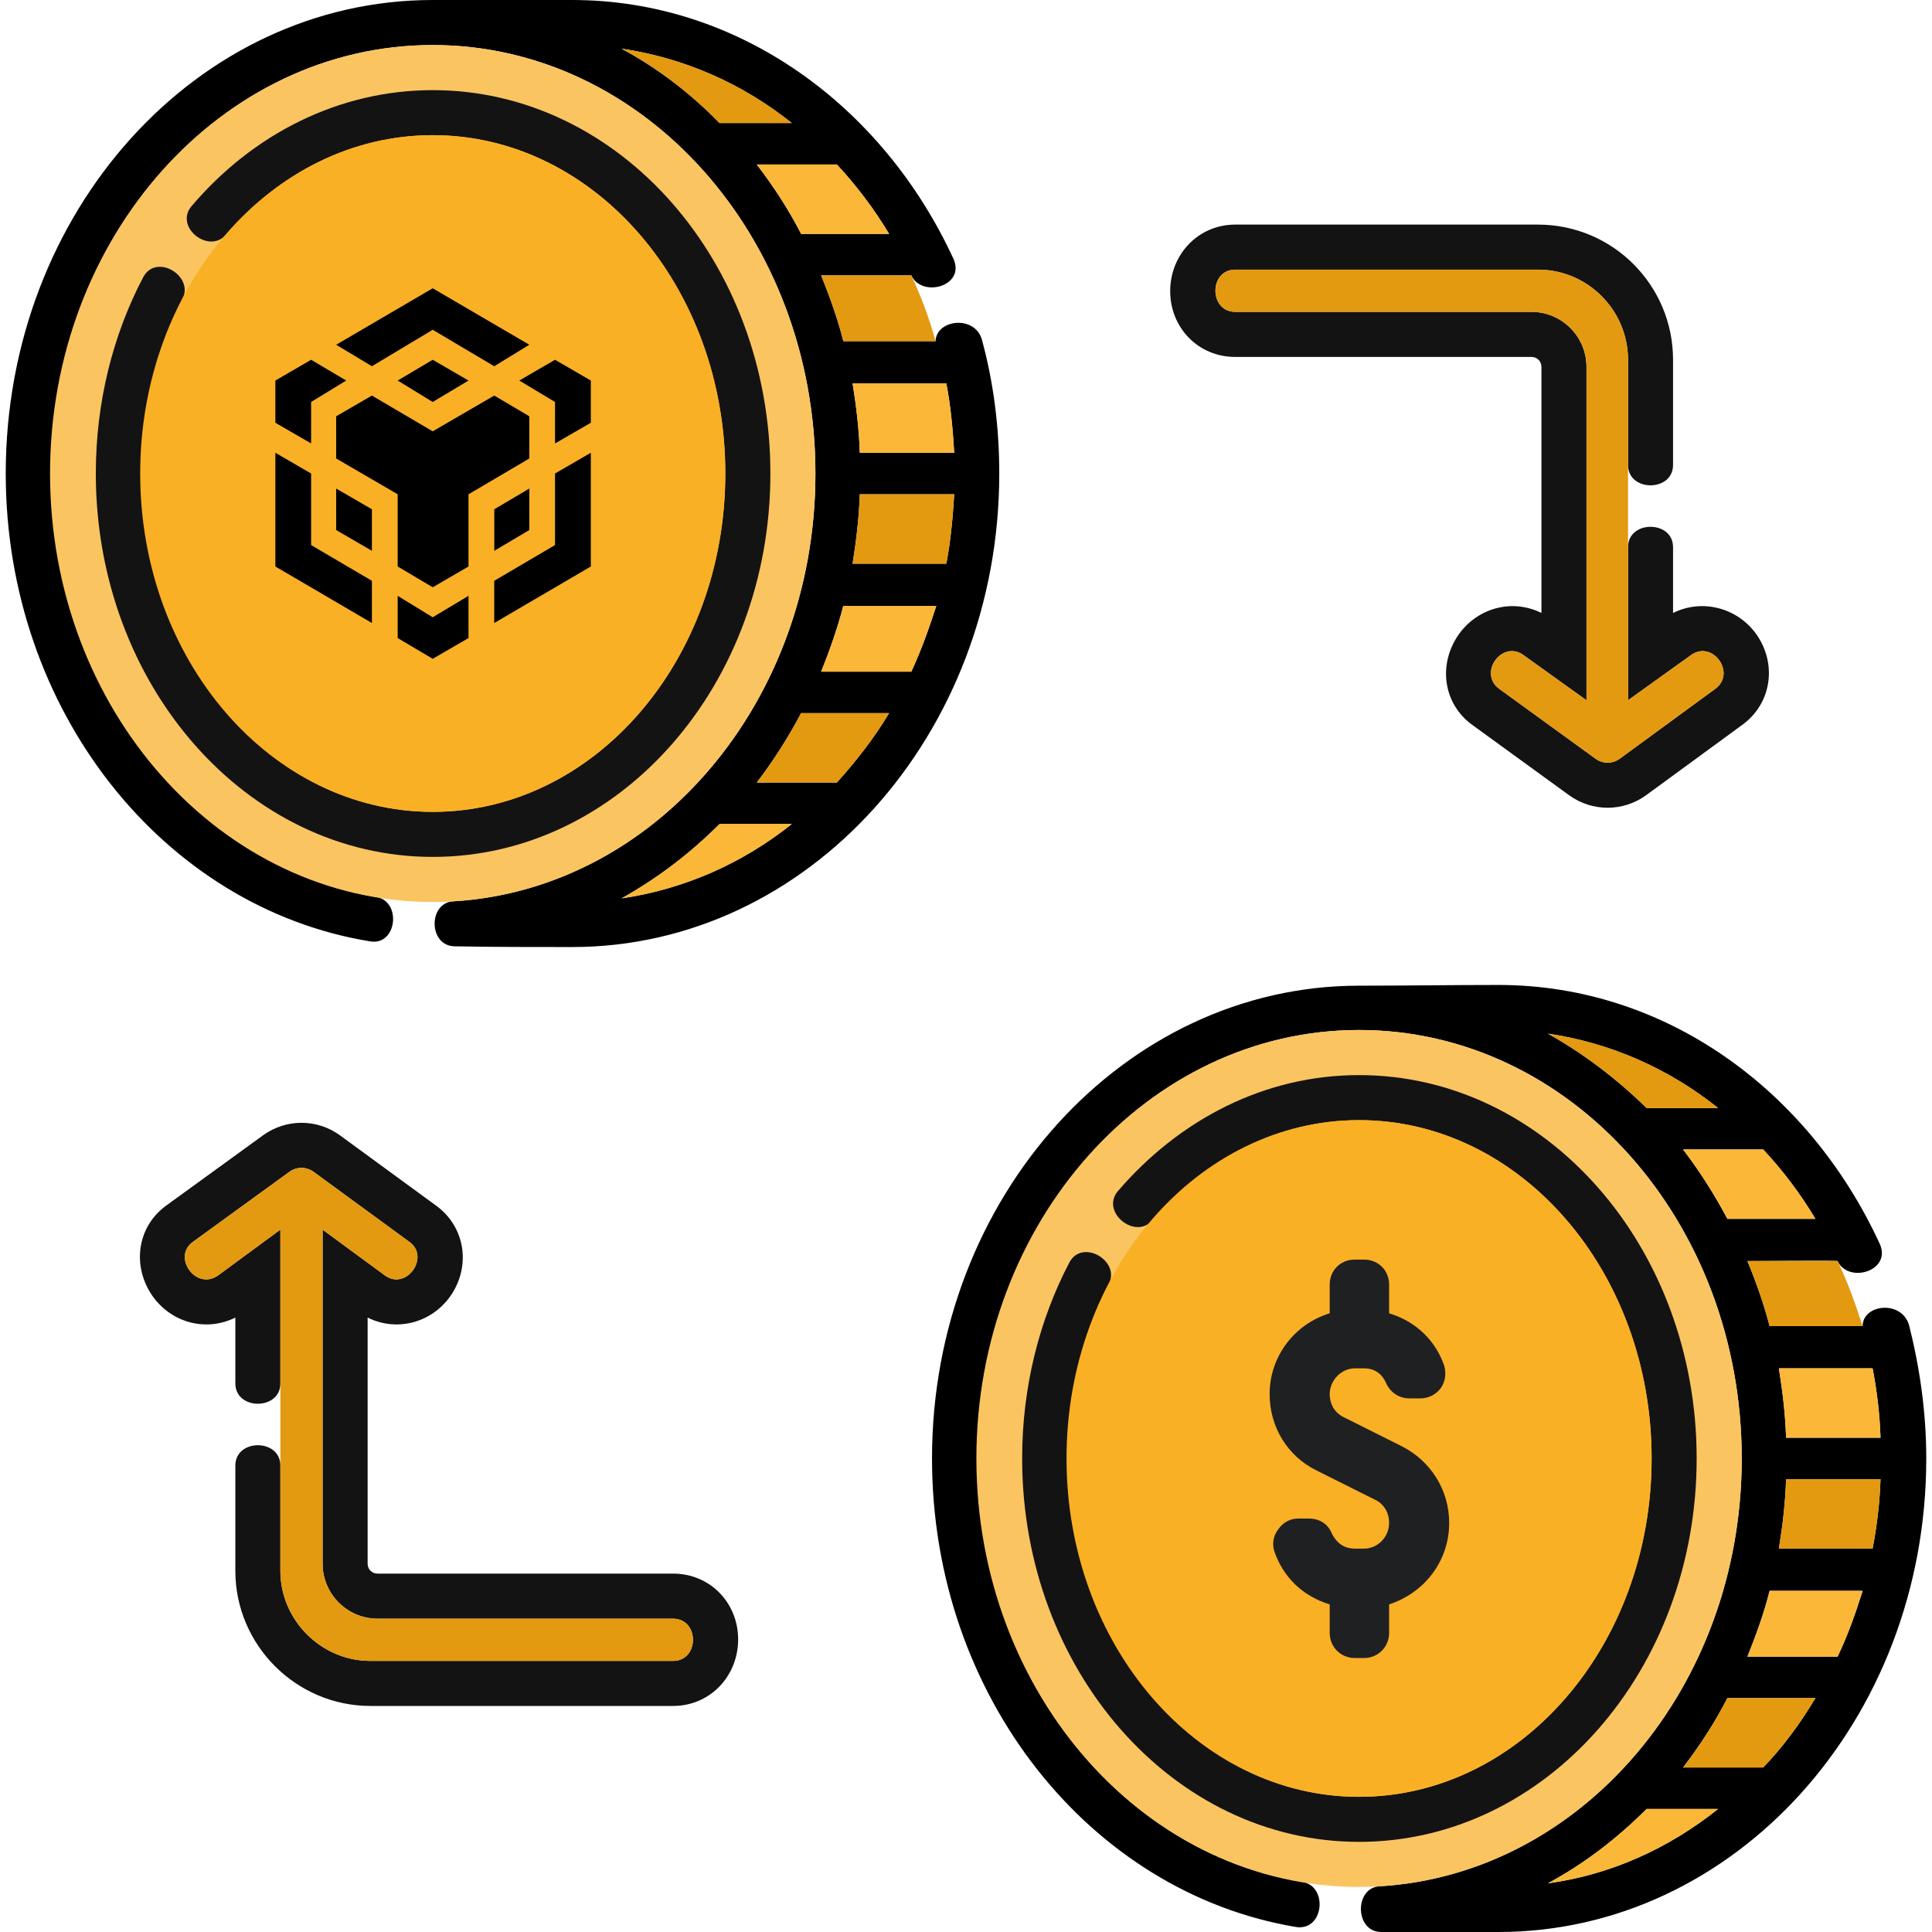 <svg width="32" height="32" viewBox="0 0 32 32" fill="none" xmlns="http://www.w3.org/2000/svg">
<g id="cryptocurrency 1" clip-path="url(#clip0_2_5203)">
<g id="Layer_x0020_1">
<path id="Vector" fill-rule="evenodd" clip-rule="evenodd" d="M27.711 10.153C28.185 9.916 28.765 10.059 29.085 10.497C29.441 10.994 29.346 11.658 28.848 12.013L27.261 13.174C26.882 13.447 26.372 13.447 25.993 13.174L24.394 12.013C23.896 11.658 23.813 10.994 24.169 10.497C24.489 10.059 25.057 9.916 25.531 10.153C25.531 8.803 25.531 7.44 25.531 6.078C25.531 5.983 25.46 5.912 25.365 5.912H20.46C19.844 5.912 19.382 5.426 19.382 4.822C19.382 4.218 19.844 3.72 20.46 3.72H25.472C26.716 3.72 27.711 4.727 27.711 5.959V7.701C27.711 8.151 26.965 8.151 26.965 7.701V5.959C26.965 5.142 26.301 4.466 25.472 4.466H20.46C20.022 4.466 20.022 5.165 20.46 5.165H25.365C25.863 5.165 26.277 5.568 26.277 6.078V11.599L25.235 10.852C24.88 10.592 24.477 11.149 24.832 11.409L26.432 12.57C26.55 12.653 26.704 12.653 26.823 12.57L28.41 11.409C28.765 11.149 28.363 10.592 28.007 10.852L26.965 11.599V9.063C26.965 8.613 27.711 8.613 27.711 9.063V10.153Z" fill="#141313"/>
<path id="Vector_2" fill-rule="evenodd" clip-rule="evenodd" d="M20.461 4.466H25.472C26.301 4.466 26.965 5.142 26.965 5.959V11.599L28.007 10.852C28.363 10.592 28.766 11.149 28.41 11.409L26.823 12.57C26.704 12.653 26.55 12.653 26.432 12.57L24.832 11.409C24.477 11.149 24.88 10.592 25.235 10.852L26.278 11.599C26.278 9.964 26.278 7.725 26.278 6.078C26.278 5.568 25.863 5.165 25.366 5.165H20.461C20.022 5.165 20.022 4.466 20.461 4.466Z" fill="#E39910"/>
<path id="Vector_3" fill-rule="evenodd" clip-rule="evenodd" d="M24.82 16.314C27.581 16.314 29.962 18.055 31.135 20.603C31.336 21.053 30.614 21.266 30.436 20.887C30.436 20.875 29.073 20.887 28.943 20.887C29.085 21.231 29.216 21.598 29.31 21.965H30.851C30.851 21.598 31.502 21.527 31.621 21.953C31.798 22.652 31.905 23.399 31.905 24.157C31.905 28.493 28.73 32 24.82 32C24.169 32 23.529 32 22.877 32C22.439 32 22.427 31.265 22.854 31.242C26.195 31.04 28.848 27.948 28.848 24.157C28.848 20.235 26.017 17.06 22.51 17.06C19.015 17.06 16.183 20.235 16.183 24.157C16.183 27.723 18.517 30.673 21.574 31.171C22 31.242 21.929 31.988 21.467 31.917C18.055 31.348 15.437 28.09 15.437 24.157C15.437 19.833 18.612 16.326 22.51 16.326C23.28 16.326 24.05 16.314 24.82 16.314ZM27.273 29.962H28.457C27.64 30.614 26.68 31.052 25.638 31.194C26.23 30.875 26.775 30.46 27.273 29.962ZM28.611 28.126H30.069C29.82 28.541 29.535 28.931 29.204 29.275H27.877C28.149 28.92 28.398 28.541 28.611 28.126ZM29.31 26.349H30.851C30.732 26.728 30.602 27.095 30.436 27.439H28.943C29.085 27.083 29.216 26.728 29.31 26.349ZM29.583 24.501H31.147C31.135 24.892 31.087 25.282 31.016 25.65H29.464C29.524 25.282 29.571 24.892 29.583 24.501ZM29.464 22.664H31.016C31.087 23.032 31.135 23.422 31.147 23.813H29.583C29.571 23.422 29.524 23.043 29.464 22.664ZM27.877 19.039H29.204C29.535 19.394 29.82 19.773 30.069 20.188H28.611C28.398 19.785 28.149 19.394 27.877 19.039ZM25.638 17.12C26.68 17.274 27.64 17.7 28.457 18.352H27.273C26.775 17.866 26.23 17.451 25.638 17.12Z" fill="black"/>
<path id="Vector_4" fill-rule="evenodd" clip-rule="evenodd" d="M27.273 29.962H28.457C27.64 30.614 26.68 31.052 25.638 31.194C26.23 30.875 26.775 30.46 27.273 29.962Z" fill="#FBB738"/>
<path id="Vector_5" fill-rule="evenodd" clip-rule="evenodd" d="M28.611 28.126H30.069C29.82 28.541 29.536 28.931 29.204 29.275H27.877C28.149 28.92 28.398 28.541 28.611 28.126Z" fill="#E39910"/>
<path id="Vector_6" fill-rule="evenodd" clip-rule="evenodd" d="M29.311 26.349H30.851C30.732 26.728 30.602 27.095 30.436 27.439H28.943C29.085 27.083 29.216 26.728 29.311 26.349Z" fill="#FBB738"/>
<path id="Vector_7" fill-rule="evenodd" clip-rule="evenodd" d="M29.583 24.501H31.147C31.135 24.892 31.087 25.282 31.016 25.65H29.464C29.524 25.282 29.571 24.892 29.583 24.501Z" fill="#E39910"/>
<path id="Vector_8" fill-rule="evenodd" clip-rule="evenodd" d="M29.464 22.664H31.016C31.087 23.032 31.135 23.422 31.147 23.813H29.583C29.571 23.422 29.524 23.043 29.464 22.664Z" fill="#FBB738"/>
<path id="Vector_9" fill-rule="evenodd" clip-rule="evenodd" d="M28.943 20.887H30.436C30.602 21.231 30.732 21.598 30.851 21.965H29.311C29.216 21.598 29.085 21.231 28.943 20.887Z" fill="#E39910"/>
<path id="Vector_10" fill-rule="evenodd" clip-rule="evenodd" d="M27.877 19.039H29.204C29.536 19.394 29.82 19.773 30.069 20.188H28.611C28.398 19.785 28.149 19.394 27.877 19.039Z" fill="#FBB738"/>
<path id="Vector_11" fill-rule="evenodd" clip-rule="evenodd" d="M25.638 17.12C26.68 17.274 27.64 17.7 28.457 18.352H27.273C26.775 17.866 26.23 17.451 25.638 17.12Z" fill="#E39910"/>
<path id="Vector_12" d="M22.51 31.254C26.011 31.254 28.849 28.076 28.849 24.157C28.849 20.238 26.011 17.06 22.51 17.06C19.01 17.06 16.172 20.238 16.172 24.157C16.172 28.076 19.01 31.254 22.51 31.254Z" fill="#FAC461"/>
<path id="Vector_13" fill-rule="evenodd" clip-rule="evenodd" d="M22.51 17.807C25.602 17.807 28.102 20.65 28.102 24.157C28.102 27.664 25.602 30.507 22.51 30.507C19.43 30.507 16.93 27.664 16.93 24.157C16.93 22.972 17.215 21.859 17.712 20.911C17.925 20.508 18.565 20.887 18.364 21.266C17.925 22.107 17.677 23.103 17.677 24.157C17.677 27.249 19.845 29.761 22.51 29.761C25.188 29.761 27.356 27.249 27.356 24.157C27.356 21.065 25.188 18.553 22.51 18.553C21.172 18.553 19.963 19.193 19.086 20.212C18.802 20.544 18.221 20.07 18.518 19.726C19.537 18.541 20.947 17.807 22.51 17.807Z" fill="#141313"/>
<path id="Vector_14" d="M22.51 29.761C25.186 29.761 27.356 27.252 27.356 24.157C27.356 21.062 25.186 18.553 22.51 18.553C19.834 18.553 17.665 21.062 17.665 24.157C17.665 27.252 19.834 29.761 22.51 29.761Z" fill="#FAB025"/>
<path id="Vector_15" d="M23.008 21.752V21.278C23.008 21.041 22.83 20.863 22.593 20.863H22.439C22.202 20.863 22.024 21.041 22.024 21.278V21.752C21.444 21.93 21.029 22.463 21.029 23.091C21.029 23.636 21.326 24.122 21.811 24.358L22.783 24.844C22.925 24.915 23.008 25.057 23.008 25.223C23.008 25.46 22.818 25.65 22.593 25.65H22.439C22.25 25.65 22.131 25.543 22.06 25.401C22.001 25.247 21.859 25.152 21.681 25.152H21.503C21.373 25.152 21.254 25.211 21.172 25.33C21.088 25.436 21.065 25.579 21.112 25.709C21.254 26.112 21.562 26.432 22.024 26.574V27.048C22.024 27.273 22.202 27.462 22.439 27.462H22.593C22.83 27.462 23.008 27.273 23.008 27.048V26.574C23.588 26.384 24.003 25.863 24.003 25.223C24.003 24.69 23.707 24.204 23.221 23.956L22.25 23.47C22.107 23.399 22.024 23.257 22.024 23.091C22.024 22.866 22.214 22.664 22.439 22.664H22.593C22.783 22.664 22.901 22.771 22.96 22.913C23.032 23.067 23.174 23.162 23.351 23.162H23.517C23.659 23.162 23.778 23.103 23.861 22.996C23.944 22.878 23.956 22.747 23.92 22.617C23.778 22.214 23.47 21.894 23.008 21.752Z" fill="#1F2021"/>
<path id="Vector_16" fill-rule="evenodd" clip-rule="evenodd" d="M3.898 21.823C3.424 22.06 2.855 21.918 2.535 21.479C2.18 20.982 2.263 20.318 2.76 19.963L4.36 18.802C4.739 18.529 5.248 18.529 5.627 18.802L7.215 19.963C7.712 20.318 7.807 20.982 7.452 21.479C7.132 21.918 6.563 22.06 6.089 21.823V25.898C6.089 25.993 6.16 26.064 6.255 26.064H11.148C11.764 26.064 12.226 26.55 12.226 27.154C12.226 27.759 11.764 28.256 11.148 28.256H6.137C4.905 28.256 3.898 27.249 3.898 26.017V24.275C3.898 23.825 4.644 23.825 4.644 24.275V26.017C4.644 26.834 5.319 27.51 6.137 27.51H11.148C11.587 27.51 11.587 26.811 11.148 26.811H6.255C5.746 26.811 5.343 26.396 5.343 25.898C5.343 24.252 5.343 22.013 5.343 20.366L6.374 21.124C6.729 21.385 7.132 20.816 6.777 20.567L5.189 19.406C5.07 19.323 4.916 19.323 4.798 19.406L3.199 20.567C2.843 20.816 3.246 21.385 3.613 21.124L4.644 20.366V22.913C4.644 23.363 3.898 23.363 3.898 22.913V21.823Z" fill="#141313"/>
<path id="Vector_17" fill-rule="evenodd" clip-rule="evenodd" d="M11.148 27.51H6.137C5.319 27.51 4.644 26.834 4.644 26.017C4.644 24.323 4.644 22.06 4.644 20.366L3.613 21.124C3.246 21.385 2.843 20.816 3.199 20.567L4.798 19.406C4.917 19.323 5.071 19.323 5.189 19.406L6.777 20.567C7.132 20.816 6.729 21.385 6.374 21.124L5.343 20.366V25.899C5.343 26.396 5.746 26.811 6.255 26.811H11.148C11.587 26.811 11.587 27.51 11.148 27.51Z" fill="#E39910"/>
<path id="Vector_18" fill-rule="evenodd" clip-rule="evenodd" d="M9.478 0C12.226 0 14.62 1.742 15.793 4.289C15.994 4.739 15.271 4.94 15.094 4.561C15.094 4.561 13.731 4.561 13.601 4.561C13.743 4.917 13.873 5.272 13.968 5.651H15.496C15.508 5.284 16.16 5.213 16.267 5.639C16.456 6.338 16.551 7.073 16.551 7.843C16.551 12.167 13.388 15.686 9.478 15.686C8.826 15.686 8.175 15.686 7.535 15.674C7.097 15.674 7.085 14.951 7.511 14.928C10.852 14.726 13.506 11.634 13.506 7.843C13.506 3.922 10.663 0.746 7.168 0.746C3.673 0.746 0.841 3.922 0.841 7.843C0.841 11.397 3.175 14.347 6.232 14.857C6.658 14.928 6.575 15.674 6.125 15.591C2.713 15.034 0.095 11.776 0.095 7.843C0.095 3.507 3.258 0 7.168 0H9.478ZM11.918 13.648H13.115C12.298 14.3 11.338 14.726 10.295 14.88C10.888 14.549 11.433 14.134 11.918 13.648ZM13.269 11.812H14.726C14.477 12.227 14.181 12.606 13.861 12.961H12.535C12.807 12.606 13.056 12.215 13.269 11.812ZM13.968 10.035H15.508C15.39 10.402 15.259 10.769 15.094 11.125H13.601C13.743 10.769 13.873 10.402 13.968 10.035ZM14.241 8.187H15.805C15.781 8.578 15.745 8.969 15.674 9.336H14.122C14.181 8.957 14.229 8.578 14.241 8.187ZM14.122 6.35H15.674C15.745 6.718 15.781 7.097 15.805 7.499H14.241C14.229 7.108 14.181 6.718 14.122 6.35ZM12.535 2.725H13.861C14.181 3.068 14.477 3.459 14.726 3.874H13.269C13.056 3.459 12.807 3.08 12.535 2.725ZM10.295 0.806C11.338 0.96 12.298 1.386 13.115 2.038H11.918C11.433 1.54 10.888 1.126 10.295 0.806Z" fill="black"/>
<path id="Vector_19" fill-rule="evenodd" clip-rule="evenodd" d="M11.918 13.648H13.115C12.298 14.3 11.338 14.726 10.295 14.88C10.888 14.549 11.433 14.134 11.918 13.648Z" fill="#FBB738"/>
<path id="Vector_20" fill-rule="evenodd" clip-rule="evenodd" d="M13.269 11.812H14.726C14.478 12.227 14.181 12.606 13.862 12.961H12.535C12.807 12.606 13.056 12.215 13.269 11.812Z" fill="#E39910"/>
<path id="Vector_21" fill-rule="evenodd" clip-rule="evenodd" d="M13.968 10.035H15.508C15.39 10.402 15.26 10.769 15.094 11.125H13.601C13.743 10.769 13.874 10.402 13.968 10.035Z" fill="#FBB738"/>
<path id="Vector_22" fill-rule="evenodd" clip-rule="evenodd" d="M14.241 8.187H15.804C15.781 8.578 15.745 8.969 15.674 9.336H14.122C14.181 8.957 14.229 8.578 14.241 8.187Z" fill="#E39910"/>
<path id="Vector_23" fill-rule="evenodd" clip-rule="evenodd" d="M14.122 6.35H15.674C15.745 6.717 15.781 7.097 15.804 7.499H14.241C14.229 7.108 14.181 6.717 14.122 6.35Z" fill="#FBB738"/>
<path id="Vector_24" fill-rule="evenodd" clip-rule="evenodd" d="M13.601 4.561H15.094C15.26 4.917 15.39 5.272 15.497 5.651H13.968C13.874 5.272 13.743 4.917 13.601 4.561Z" fill="#E39910"/>
<path id="Vector_25" fill-rule="evenodd" clip-rule="evenodd" d="M12.535 2.725H13.862C14.181 3.068 14.478 3.459 14.726 3.874H13.269C13.056 3.459 12.807 3.08 12.535 2.725Z" fill="#FBB738"/>
<path id="Vector_26" fill-rule="evenodd" clip-rule="evenodd" d="M10.295 0.806C11.338 0.96 12.298 1.386 13.115 2.038H11.918C11.433 1.54 10.888 1.125 10.295 0.806Z" fill="#E39910"/>
<path id="Vector_27" d="M7.167 14.94C10.668 14.94 13.506 11.762 13.506 7.843C13.506 3.924 10.668 0.746 7.167 0.746C3.667 0.746 0.829 3.924 0.829 7.843C0.829 11.762 3.667 14.94 7.167 14.94Z" fill="#FAC461"/>
<path id="Vector_28" fill-rule="evenodd" clip-rule="evenodd" d="M7.168 1.493C10.26 1.493 12.76 4.336 12.76 7.843C12.76 11.35 10.26 14.193 7.168 14.193C4.087 14.193 1.587 11.35 1.587 7.843C1.587 6.658 1.872 5.545 2.369 4.597C2.583 4.182 3.222 4.573 3.021 4.952C2.583 5.793 2.334 6.789 2.334 7.843C2.334 10.935 4.502 13.447 7.168 13.447C9.845 13.447 12.013 10.935 12.013 7.843C12.013 4.751 9.845 2.239 7.168 2.239C5.829 2.239 4.62 2.867 3.744 3.886C3.459 4.218 2.879 3.756 3.175 3.412C4.182 2.227 5.604 1.493 7.168 1.493Z" fill="#141313"/>
<path id="Vector_29" d="M7.168 13.447C9.844 13.447 12.014 10.938 12.014 7.843C12.014 4.748 9.844 2.239 7.168 2.239C4.492 2.239 2.322 4.748 2.322 7.843C2.322 10.938 4.492 13.447 7.168 13.447Z" fill="#FAB025"/>
<g id="Group">
<path id="Vector_30" d="M5.153 7.843V9.028L6.16 9.62V10.319L4.561 9.383V7.499L5.153 7.843ZM5.153 6.658V7.345L4.561 7.002V6.303L5.153 5.959L5.734 6.303L5.153 6.658ZM6.587 6.303L7.167 5.959L7.76 6.303L7.167 6.658L6.587 6.303Z" fill="black"/>
<path id="Vector_31" d="M5.568 8.779V8.092L6.16 8.435V9.123L5.568 8.779ZM6.587 9.869L7.167 10.224L7.76 9.869V10.568L7.167 10.912L6.587 10.568V9.869ZM8.601 6.303L9.193 5.959L9.786 6.303V7.002L9.193 7.345V6.658L8.601 6.303ZM9.193 9.028V7.843L9.786 7.499V9.383L8.186 10.319V9.62L9.193 9.028Z" fill="black"/>
<path id="Vector_32" d="M8.767 8.779L8.187 9.123V8.435L8.767 8.092V8.779Z" fill="black"/>
<path id="Vector_33" d="M8.767 6.895V7.594L7.76 8.187V9.383L7.167 9.727L6.587 9.383V8.187L5.568 7.594V6.895L6.16 6.552L7.167 7.144L8.186 6.552L8.767 6.895ZM5.568 5.71L7.167 4.775L8.767 5.71L8.186 6.066L7.167 5.462L6.16 6.066L5.568 5.71Z" fill="black"/>
</g>
</g>
</g>
<defs>
<clipPath id="clip0_2_5203">
<rect width="32" height="32" fill="white"/>
</clipPath>
</defs>
</svg>

